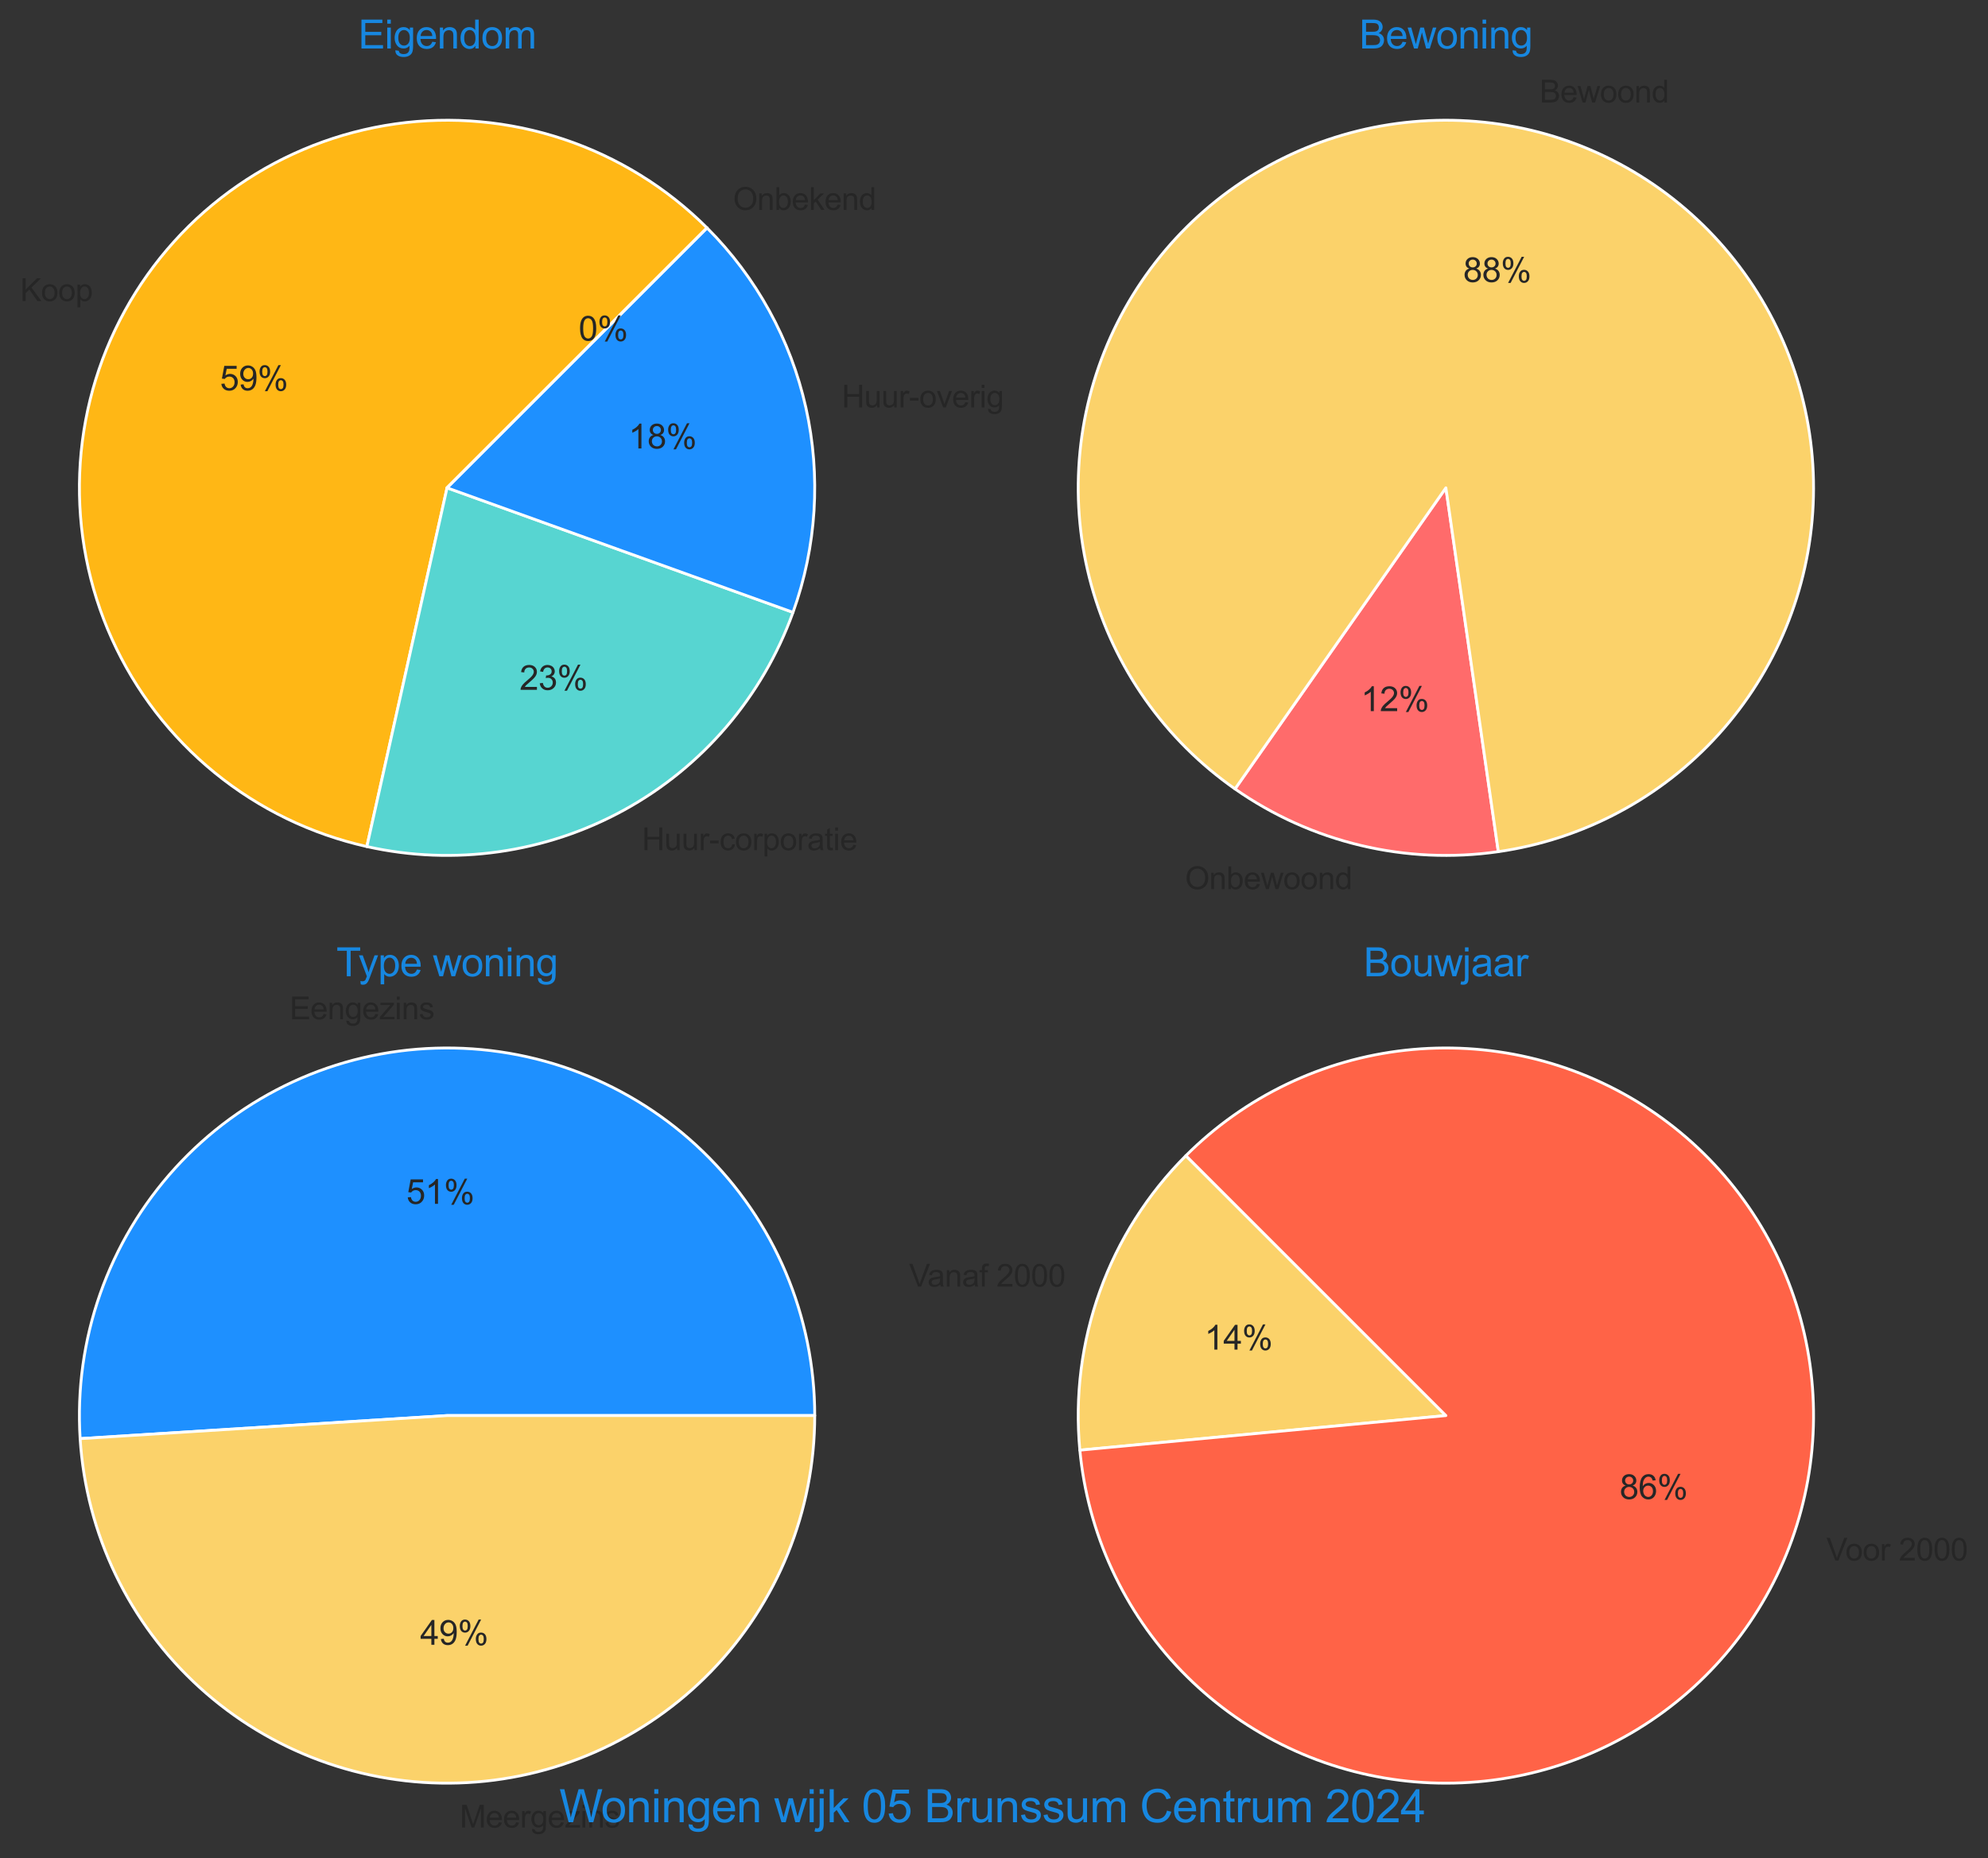 <?xml version="1.0" encoding="utf-8" standalone="no"?>
<!DOCTYPE svg PUBLIC "-//W3C//DTD SVG 1.1//EN"
  "http://www.w3.org/Graphics/SVG/1.1/DTD/svg11.dtd">
<svg xmlns:xlink="http://www.w3.org/1999/xlink" width="705.575pt" height="659.665pt" viewBox="0 0 705.575 659.665" xmlns="http://www.w3.org/2000/svg" version="1.1">
 <rect x="0" y="0" width="705.575" height="659.665" fill="#333333" stroke="none"/>
 <defs>
  <style type="text/css">*{stroke-linejoin: round; stroke-linecap: butt}</style>
 </defs>
 <g id="figure_1">
  <g id="patch_1">
   <path d="M 0 659.665 
L 705.575 659.665 
L 705.575 0 
L 0 0 
L 0 659.665 
z
" style="fill: none"/>
  </g>
  <g id="axes_1">
   <g id="matplotlib.axis_1"/>
   <g id="matplotlib.axis_2"/>
   <g id="patch_2">
    <path d="M 250.944 80.903 
C 236.628 66.587 219.175 55.797 199.97 49.39 
C 180.766 42.983 160.33 41.132 140.287 43.985 
C 120.243 46.837 101.136 54.316 84.481 65.827 
C 67.826 77.338 54.077 92.568 44.323 110.309 
C 34.57 128.051 29.078 147.821 28.283 168.051 
C 27.488 188.281 31.412 208.421 39.744 226.872 
C 48.075 245.324 60.587 261.587 76.288 274.369 
C 91.988 287.151 110.45 296.105 130.208 300.522 
L 158.673 173.174 
z
" style="fill: #ffb715; stroke: #ffffff; stroke-linejoin: miter"/>
   </g>
   <g id="patch_3">
    <path d="M 130.208 300.522 
C 161.21 307.451 193.7 302.827 221.538 287.523 
C 249.375 272.22 270.689 247.265 281.449 217.376 
L 158.673 173.174 
z
" style="fill: #57d5d1; stroke: #ffffff; stroke-linejoin: miter"/>
   </g>
   <g id="patch_4">
    <path d="M 281.449 217.376 
C 289.836 194.08 291.422 168.871 286.021 144.708 
C 280.62 120.545 268.452 98.411 250.944 80.903 
L 158.673 173.174 
z
" style="fill: #1e90ff; stroke: #ffffff; stroke-linejoin: miter"/>
   </g>
   <g id="patch_5">
    <path d="M 250.944 80.903 
C 250.944 80.903 250.944 80.903 250.944 80.903 
L 158.673 173.174 
z
" style="fill: #ff6347; stroke: #ffffff; stroke-linejoin: miter"/>
   </g>
   <g id="text_1">
    <!-- Koop -->
    <g style="fill: #262626" transform="translate(7.2 106.867) scale(0.11 -0.11)">
     <defs>
      <path id="ArialMT-4b" d="M 469 0 
L 469 4581 
L 1075 4581 
L 1075 2309 
L 3350 4581 
L 4172 4581 
L 2250 2725 
L 4256 0 
L 3456 0 
L 1825 2319 
L 1075 1588 
L 1075 0 
L 469 0 
z
" transform="scale(0.016)"/>
      <path id="ArialMT-6f" d="M 213 1659 
Q 213 2581 725 3025 
Q 1153 3394 1769 3394 
Q 2453 3394 2887 2945 
Q 3322 2497 3322 1706 
Q 3322 1066 3130 698 
Q 2938 331 2570 128 
Q 2203 -75 1769 -75 
Q 1072 -75 642 372 
Q 213 819 213 1659 
z
M 791 1659 
Q 791 1022 1069 705 
Q 1347 388 1769 388 
Q 2188 388 2466 706 
Q 2744 1025 2744 1678 
Q 2744 2294 2464 2611 
Q 2184 2928 1769 2928 
Q 1347 2928 1069 2612 
Q 791 2297 791 1659 
z
" transform="scale(0.016)"/>
      <path id="ArialMT-70" d="M 422 -1272 
L 422 3319 
L 934 3319 
L 934 2888 
Q 1116 3141 1344 3267 
Q 1572 3394 1897 3394 
Q 2322 3394 2647 3175 
Q 2972 2956 3137 2557 
Q 3303 2159 3303 1684 
Q 3303 1175 3120 767 
Q 2938 359 2589 142 
Q 2241 -75 1856 -75 
Q 1575 -75 1351 44 
Q 1128 163 984 344 
L 984 -1272 
L 422 -1272 
z
M 931 1641 
Q 931 1000 1190 694 
Q 1450 388 1819 388 
Q 2194 388 2461 705 
Q 2728 1022 2728 1688 
Q 2728 2322 2467 2637 
Q 2206 2953 1844 2953 
Q 1484 2953 1207 2617 
Q 931 2281 931 1641 
z
" transform="scale(0.016)"/>
     </defs>
     <use xlink:href="#ArialMT-4b"/>
     <use xlink:href="#ArialMT-6f" x="66.699"/>
     <use xlink:href="#ArialMT-6f" x="122.314"/>
     <use xlink:href="#ArialMT-70" x="177.93"/>
    </g>
   </g>
   <g id="text_2">
    <!-- 59% -->
    <g style="fill: #262626" transform="translate(78.055 138.557) scale(0.12 -0.12)">
     <defs>
      <path id="ArialMT-35" d="M 266 1200 
L 856 1250 
Q 922 819 1161 601 
Q 1400 384 1738 384 
Q 2144 384 2425 690 
Q 2706 997 2706 1503 
Q 2706 1984 2436 2262 
Q 2166 2541 1728 2541 
Q 1456 2541 1237 2417 
Q 1019 2294 894 2097 
L 366 2166 
L 809 4519 
L 3088 4519 
L 3088 3981 
L 1259 3981 
L 1013 2750 
Q 1425 3038 1878 3038 
Q 2478 3038 2890 2622 
Q 3303 2206 3303 1553 
Q 3303 931 2941 478 
Q 2500 -78 1738 -78 
Q 1113 -78 717 272 
Q 322 622 266 1200 
z
" transform="scale(0.016)"/>
      <path id="ArialMT-39" d="M 350 1059 
L 891 1109 
Q 959 728 1153 556 
Q 1347 384 1650 384 
Q 1909 384 2104 503 
Q 2300 622 2425 820 
Q 2550 1019 2634 1356 
Q 2719 1694 2719 2044 
Q 2719 2081 2716 2156 
Q 2547 1888 2255 1720 
Q 1963 1553 1622 1553 
Q 1053 1553 659 1965 
Q 266 2378 266 3053 
Q 266 3750 677 4175 
Q 1088 4600 1706 4600 
Q 2153 4600 2523 4359 
Q 2894 4119 3086 3673 
Q 3278 3228 3278 2384 
Q 3278 1506 3087 986 
Q 2897 466 2520 194 
Q 2144 -78 1638 -78 
Q 1100 -78 759 220 
Q 419 519 350 1059 
z
M 2653 3081 
Q 2653 3566 2395 3850 
Q 2138 4134 1775 4134 
Q 1400 4134 1122 3828 
Q 844 3522 844 3034 
Q 844 2597 1108 2323 
Q 1372 2050 1759 2050 
Q 2150 2050 2401 2323 
Q 2653 2597 2653 3081 
z
" transform="scale(0.016)"/>
      <path id="ArialMT-25" d="M 372 3481 
Q 372 3972 619 4315 
Q 866 4659 1334 4659 
Q 1766 4659 2048 4351 
Q 2331 4044 2331 3447 
Q 2331 2866 2045 2552 
Q 1759 2238 1341 2238 
Q 925 2238 648 2547 
Q 372 2856 372 3481 
z
M 1350 4272 
Q 1141 4272 1002 4090 
Q 863 3909 863 3425 
Q 863 2984 1003 2804 
Q 1144 2625 1350 2625 
Q 1563 2625 1702 2806 
Q 1841 2988 1841 3469 
Q 1841 3913 1700 4092 
Q 1559 4272 1350 4272 
z
M 1353 -169 
L 3859 4659 
L 4316 4659 
L 1819 -169 
L 1353 -169 
z
M 3334 1075 
Q 3334 1569 3581 1911 
Q 3828 2253 4300 2253 
Q 4731 2253 5014 1945 
Q 5297 1638 5297 1041 
Q 5297 459 5011 145 
Q 4725 -169 4303 -169 
Q 3888 -169 3611 142 
Q 3334 453 3334 1075 
z
M 4316 1866 
Q 4103 1866 3964 1684 
Q 3825 1503 3825 1019 
Q 3825 581 3965 400 
Q 4106 219 4313 219 
Q 4528 219 4667 400 
Q 4806 581 4806 1063 
Q 4806 1506 4665 1686 
Q 4525 1866 4316 1866 
z
" transform="scale(0.016)"/>
     </defs>
     <use xlink:href="#ArialMT-35"/>
     <use xlink:href="#ArialMT-39" x="55.615"/>
     <use xlink:href="#ArialMT-25" x="111.23"/>
    </g>
   </g>
   <g id="text_3">
    <!-- Huur-corporatie -->
    <g style="fill: #262626" transform="translate(227.824 301.802) scale(0.11 -0.11)">
     <defs>
      <path id="ArialMT-48" d="M 513 0 
L 513 4581 
L 1119 4581 
L 1119 2700 
L 3500 2700 
L 3500 4581 
L 4106 4581 
L 4106 0 
L 3500 0 
L 3500 2159 
L 1119 2159 
L 1119 0 
L 513 0 
z
" transform="scale(0.016)"/>
      <path id="ArialMT-75" d="M 2597 0 
L 2597 488 
Q 2209 -75 1544 -75 
Q 1250 -75 995 37 
Q 741 150 617 320 
Q 494 491 444 738 
Q 409 903 409 1263 
L 409 3319 
L 972 3319 
L 972 1478 
Q 972 1038 1006 884 
Q 1059 663 1231 536 
Q 1403 409 1656 409 
Q 1909 409 2131 539 
Q 2353 669 2445 892 
Q 2538 1116 2538 1541 
L 2538 3319 
L 3100 3319 
L 3100 0 
L 2597 0 
z
" transform="scale(0.016)"/>
      <path id="ArialMT-72" d="M 416 0 
L 416 3319 
L 922 3319 
L 922 2816 
Q 1116 3169 1280 3281 
Q 1444 3394 1641 3394 
Q 1925 3394 2219 3213 
L 2025 2691 
Q 1819 2813 1613 2813 
Q 1428 2813 1281 2702 
Q 1134 2591 1072 2394 
Q 978 2094 978 1738 
L 978 0 
L 416 0 
z
" transform="scale(0.016)"/>
      <path id="ArialMT-2d" d="M 203 1375 
L 203 1941 
L 1931 1941 
L 1931 1375 
L 203 1375 
z
" transform="scale(0.016)"/>
      <path id="ArialMT-63" d="M 2588 1216 
L 3141 1144 
Q 3050 572 2676 248 
Q 2303 -75 1759 -75 
Q 1078 -75 664 370 
Q 250 816 250 1647 
Q 250 2184 428 2587 
Q 606 2991 970 3192 
Q 1334 3394 1763 3394 
Q 2303 3394 2647 3120 
Q 2991 2847 3088 2344 
L 2541 2259 
Q 2463 2594 2264 2762 
Q 2066 2931 1784 2931 
Q 1359 2931 1093 2626 
Q 828 2322 828 1663 
Q 828 994 1084 691 
Q 1341 388 1753 388 
Q 2084 388 2306 591 
Q 2528 794 2588 1216 
z
" transform="scale(0.016)"/>
      <path id="ArialMT-61" d="M 2588 409 
Q 2275 144 1986 34 
Q 1697 -75 1366 -75 
Q 819 -75 525 192 
Q 231 459 231 875 
Q 231 1119 342 1320 
Q 453 1522 633 1644 
Q 813 1766 1038 1828 
Q 1203 1872 1538 1913 
Q 2219 1994 2541 2106 
Q 2544 2222 2544 2253 
Q 2544 2597 2384 2738 
Q 2169 2928 1744 2928 
Q 1347 2928 1158 2789 
Q 969 2650 878 2297 
L 328 2372 
Q 403 2725 575 2942 
Q 747 3159 1072 3276 
Q 1397 3394 1825 3394 
Q 2250 3394 2515 3294 
Q 2781 3194 2906 3042 
Q 3031 2891 3081 2659 
Q 3109 2516 3109 2141 
L 3109 1391 
Q 3109 606 3145 398 
Q 3181 191 3288 0 
L 2700 0 
Q 2613 175 2588 409 
z
M 2541 1666 
Q 2234 1541 1622 1453 
Q 1275 1403 1131 1340 
Q 988 1278 909 1158 
Q 831 1038 831 891 
Q 831 666 1001 516 
Q 1172 366 1500 366 
Q 1825 366 2078 508 
Q 2331 650 2450 897 
Q 2541 1088 2541 1459 
L 2541 1666 
z
" transform="scale(0.016)"/>
      <path id="ArialMT-74" d="M 1650 503 
L 1731 6 
Q 1494 -44 1306 -44 
Q 1000 -44 831 53 
Q 663 150 594 308 
Q 525 466 525 972 
L 525 2881 
L 113 2881 
L 113 3319 
L 525 3319 
L 525 4141 
L 1084 4478 
L 1084 3319 
L 1650 3319 
L 1650 2881 
L 1084 2881 
L 1084 941 
Q 1084 700 1114 631 
Q 1144 563 1211 522 
Q 1278 481 1403 481 
Q 1497 481 1650 503 
z
" transform="scale(0.016)"/>
      <path id="ArialMT-69" d="M 425 3934 
L 425 4581 
L 988 4581 
L 988 3934 
L 425 3934 
z
M 425 0 
L 425 3319 
L 988 3319 
L 988 0 
L 425 0 
z
" transform="scale(0.016)"/>
      <path id="ArialMT-65" d="M 2694 1069 
L 3275 997 
Q 3138 488 2766 206 
Q 2394 -75 1816 -75 
Q 1088 -75 661 373 
Q 234 822 234 1631 
Q 234 2469 665 2931 
Q 1097 3394 1784 3394 
Q 2450 3394 2872 2941 
Q 3294 2488 3294 1666 
Q 3294 1616 3291 1516 
L 816 1516 
Q 847 969 1125 678 
Q 1403 388 1819 388 
Q 2128 388 2347 550 
Q 2566 713 2694 1069 
z
M 847 1978 
L 2700 1978 
Q 2663 2397 2488 2606 
Q 2219 2931 1791 2931 
Q 1403 2931 1139 2672 
Q 875 2413 847 1978 
z
" transform="scale(0.016)"/>
     </defs>
     <use xlink:href="#ArialMT-48"/>
     <use xlink:href="#ArialMT-75" x="72.217"/>
     <use xlink:href="#ArialMT-75" x="127.832"/>
     <use xlink:href="#ArialMT-72" x="183.447"/>
     <use xlink:href="#ArialMT-2d" x="216.748"/>
     <use xlink:href="#ArialMT-63" x="250.049"/>
     <use xlink:href="#ArialMT-6f" x="300.049"/>
     <use xlink:href="#ArialMT-72" x="355.664"/>
     <use xlink:href="#ArialMT-70" x="388.965"/>
     <use xlink:href="#ArialMT-6f" x="444.58"/>
     <use xlink:href="#ArialMT-72" x="500.195"/>
     <use xlink:href="#ArialMT-61" x="533.496"/>
     <use xlink:href="#ArialMT-74" x="589.111"/>
     <use xlink:href="#ArialMT-69" x="616.895"/>
     <use xlink:href="#ArialMT-65" x="639.111"/>
    </g>
   </g>
   <g id="text_4">
    <!-- 23% -->
    <g style="fill: #262626" transform="translate(184.383 244.886) scale(0.12 -0.12)">
     <defs>
      <path id="ArialMT-32" d="M 3222 541 
L 3222 0 
L 194 0 
Q 188 203 259 391 
Q 375 700 629 1000 
Q 884 1300 1366 1694 
Q 2113 2306 2375 2664 
Q 2638 3022 2638 3341 
Q 2638 3675 2398 3904 
Q 2159 4134 1775 4134 
Q 1369 4134 1125 3890 
Q 881 3647 878 3216 
L 300 3275 
Q 359 3922 746 4261 
Q 1134 4600 1788 4600 
Q 2447 4600 2831 4234 
Q 3216 3869 3216 3328 
Q 3216 3053 3103 2787 
Q 2991 2522 2730 2228 
Q 2469 1934 1863 1422 
Q 1356 997 1212 845 
Q 1069 694 975 541 
L 3222 541 
z
" transform="scale(0.016)"/>
      <path id="ArialMT-33" d="M 269 1209 
L 831 1284 
Q 928 806 1161 595 
Q 1394 384 1728 384 
Q 2125 384 2398 659 
Q 2672 934 2672 1341 
Q 2672 1728 2419 1979 
Q 2166 2231 1775 2231 
Q 1616 2231 1378 2169 
L 1441 2663 
Q 1497 2656 1531 2656 
Q 1891 2656 2178 2843 
Q 2466 3031 2466 3422 
Q 2466 3731 2256 3934 
Q 2047 4138 1716 4138 
Q 1388 4138 1169 3931 
Q 950 3725 888 3313 
L 325 3413 
Q 428 3978 793 4289 
Q 1159 4600 1703 4600 
Q 2078 4600 2393 4439 
Q 2709 4278 2876 4000 
Q 3044 3722 3044 3409 
Q 3044 3113 2884 2869 
Q 2725 2625 2413 2481 
Q 2819 2388 3044 2092 
Q 3269 1797 3269 1353 
Q 3269 753 2831 336 
Q 2394 -81 1725 -81 
Q 1122 -81 723 278 
Q 325 638 269 1209 
z
" transform="scale(0.016)"/>
     </defs>
     <use xlink:href="#ArialMT-32"/>
     <use xlink:href="#ArialMT-33" x="55.615"/>
     <use xlink:href="#ArialMT-25" x="111.23"/>
    </g>
   </g>
   <g id="text_5">
    <!-- Huur-overig -->
    <g style="fill: #262626" transform="translate(298.756 144.641) scale(0.11 -0.11)">
     <defs>
      <path id="ArialMT-76" d="M 1344 0 
L 81 3319 
L 675 3319 
L 1388 1331 
Q 1503 1009 1600 663 
Q 1675 925 1809 1294 
L 2547 3319 
L 3125 3319 
L 1869 0 
L 1344 0 
z
" transform="scale(0.016)"/>
      <path id="ArialMT-67" d="M 319 -275 
L 866 -356 
Q 900 -609 1056 -725 
Q 1266 -881 1628 -881 
Q 2019 -881 2231 -725 
Q 2444 -569 2519 -288 
Q 2563 -116 2559 434 
Q 2191 0 1641 0 
Q 956 0 581 494 
Q 206 988 206 1678 
Q 206 2153 378 2554 
Q 550 2956 876 3175 
Q 1203 3394 1644 3394 
Q 2231 3394 2613 2919 
L 2613 3319 
L 3131 3319 
L 3131 450 
Q 3131 -325 2973 -648 
Q 2816 -972 2473 -1159 
Q 2131 -1347 1631 -1347 
Q 1038 -1347 672 -1080 
Q 306 -813 319 -275 
z
M 784 1719 
Q 784 1066 1043 766 
Q 1303 466 1694 466 
Q 2081 466 2343 764 
Q 2606 1063 2606 1700 
Q 2606 2309 2336 2618 
Q 2066 2928 1684 2928 
Q 1309 2928 1046 2623 
Q 784 2319 784 1719 
z
" transform="scale(0.016)"/>
     </defs>
     <use xlink:href="#ArialMT-48"/>
     <use xlink:href="#ArialMT-75" x="72.217"/>
     <use xlink:href="#ArialMT-75" x="127.832"/>
     <use xlink:href="#ArialMT-72" x="183.447"/>
     <use xlink:href="#ArialMT-2d" x="216.748"/>
     <use xlink:href="#ArialMT-6f" x="250.049"/>
     <use xlink:href="#ArialMT-76" x="305.664"/>
     <use xlink:href="#ArialMT-65" x="355.664"/>
     <use xlink:href="#ArialMT-72" x="411.279"/>
     <use xlink:href="#ArialMT-69" x="444.58"/>
     <use xlink:href="#ArialMT-67" x="466.797"/>
    </g>
   </g>
   <g id="text_6">
    <!-- 18% -->
    <g style="fill: #262626" transform="translate(223.074 159.196) scale(0.12 -0.12)">
     <defs>
      <path id="ArialMT-31" d="M 2384 0 
L 1822 0 
L 1822 3584 
Q 1619 3391 1289 3197 
Q 959 3003 697 2906 
L 697 3450 
Q 1169 3672 1522 3987 
Q 1875 4303 2022 4600 
L 2384 4600 
L 2384 0 
z
" transform="scale(0.016)"/>
      <path id="ArialMT-38" d="M 1131 2484 
Q 781 2613 612 2850 
Q 444 3088 444 3419 
Q 444 3919 803 4259 
Q 1163 4600 1759 4600 
Q 2359 4600 2725 4251 
Q 3091 3903 3091 3403 
Q 3091 3084 2923 2848 
Q 2756 2613 2416 2484 
Q 2838 2347 3058 2040 
Q 3278 1734 3278 1309 
Q 3278 722 2862 322 
Q 2447 -78 1769 -78 
Q 1091 -78 675 323 
Q 259 725 259 1325 
Q 259 1772 486 2073 
Q 713 2375 1131 2484 
z
M 1019 3438 
Q 1019 3113 1228 2906 
Q 1438 2700 1772 2700 
Q 2097 2700 2305 2904 
Q 2513 3109 2513 3406 
Q 2513 3716 2298 3927 
Q 2084 4138 1766 4138 
Q 1444 4138 1231 3931 
Q 1019 3725 1019 3438 
z
M 838 1322 
Q 838 1081 952 856 
Q 1066 631 1291 507 
Q 1516 384 1775 384 
Q 2178 384 2440 643 
Q 2703 903 2703 1303 
Q 2703 1709 2433 1975 
Q 2163 2241 1756 2241 
Q 1359 2241 1098 1978 
Q 838 1716 838 1322 
z
" transform="scale(0.016)"/>
     </defs>
     <use xlink:href="#ArialMT-31"/>
     <use xlink:href="#ArialMT-38" x="55.615"/>
     <use xlink:href="#ArialMT-25" x="111.23"/>
    </g>
   </g>
   <g id="text_7">
    <!-- Onbekend -->
    <g style="fill: #262626" transform="translate(260.171 74.519) scale(0.11 -0.11)">
     <defs>
      <path id="ArialMT-4f" d="M 309 2231 
Q 309 3372 921 4017 
Q 1534 4663 2503 4663 
Q 3138 4663 3647 4359 
Q 4156 4056 4423 3514 
Q 4691 2972 4691 2284 
Q 4691 1588 4409 1038 
Q 4128 488 3612 205 
Q 3097 -78 2500 -78 
Q 1853 -78 1343 234 
Q 834 547 571 1087 
Q 309 1628 309 2231 
z
M 934 2222 
Q 934 1394 1379 917 
Q 1825 441 2497 441 
Q 3181 441 3623 922 
Q 4066 1403 4066 2288 
Q 4066 2847 3877 3264 
Q 3688 3681 3323 3911 
Q 2959 4141 2506 4141 
Q 1863 4141 1398 3698 
Q 934 3256 934 2222 
z
" transform="scale(0.016)"/>
      <path id="ArialMT-6e" d="M 422 0 
L 422 3319 
L 928 3319 
L 928 2847 
Q 1294 3394 1984 3394 
Q 2284 3394 2536 3286 
Q 2788 3178 2913 3003 
Q 3038 2828 3088 2588 
Q 3119 2431 3119 2041 
L 3119 0 
L 2556 0 
L 2556 2019 
Q 2556 2363 2490 2533 
Q 2425 2703 2258 2804 
Q 2091 2906 1866 2906 
Q 1506 2906 1245 2678 
Q 984 2450 984 1813 
L 984 0 
L 422 0 
z
" transform="scale(0.016)"/>
      <path id="ArialMT-62" d="M 941 0 
L 419 0 
L 419 4581 
L 981 4581 
L 981 2947 
Q 1338 3394 1891 3394 
Q 2197 3394 2470 3270 
Q 2744 3147 2920 2923 
Q 3097 2700 3197 2384 
Q 3297 2069 3297 1709 
Q 3297 856 2875 390 
Q 2453 -75 1863 -75 
Q 1275 -75 941 416 
L 941 0 
z
M 934 1684 
Q 934 1088 1097 822 
Q 1363 388 1816 388 
Q 2184 388 2453 708 
Q 2722 1028 2722 1663 
Q 2722 2313 2464 2622 
Q 2206 2931 1841 2931 
Q 1472 2931 1203 2611 
Q 934 2291 934 1684 
z
" transform="scale(0.016)"/>
      <path id="ArialMT-6b" d="M 425 0 
L 425 4581 
L 988 4581 
L 988 1969 
L 2319 3319 
L 3047 3319 
L 1778 2088 
L 3175 0 
L 2481 0 
L 1384 1697 
L 988 1316 
L 988 0 
L 425 0 
z
" transform="scale(0.016)"/>
      <path id="ArialMT-64" d="M 2575 0 
L 2575 419 
Q 2259 -75 1647 -75 
Q 1250 -75 917 144 
Q 584 363 401 755 
Q 219 1147 219 1656 
Q 219 2153 384 2558 
Q 550 2963 881 3178 
Q 1213 3394 1622 3394 
Q 1922 3394 2156 3267 
Q 2391 3141 2538 2938 
L 2538 4581 
L 3097 4581 
L 3097 0 
L 2575 0 
z
M 797 1656 
Q 797 1019 1065 703 
Q 1334 388 1700 388 
Q 2069 388 2326 689 
Q 2584 991 2584 1609 
Q 2584 2291 2321 2609 
Q 2059 2928 1675 2928 
Q 1300 2928 1048 2622 
Q 797 2316 797 1656 
z
" transform="scale(0.016)"/>
     </defs>
     <use xlink:href="#ArialMT-4f"/>
     <use xlink:href="#ArialMT-6e" x="77.783"/>
     <use xlink:href="#ArialMT-62" x="133.398"/>
     <use xlink:href="#ArialMT-65" x="189.014"/>
     <use xlink:href="#ArialMT-6b" x="244.629"/>
     <use xlink:href="#ArialMT-65" x="294.629"/>
     <use xlink:href="#ArialMT-6e" x="350.244"/>
     <use xlink:href="#ArialMT-64" x="405.859"/>
    </g>
   </g>
   <g id="text_8">
    <!-- 0% -->
    <g style="fill: #262626" transform="translate(205.364 120.913) scale(0.12 -0.12)">
     <defs>
      <path id="ArialMT-30" d="M 266 2259 
Q 266 3072 433 3567 
Q 600 4063 929 4331 
Q 1259 4600 1759 4600 
Q 2128 4600 2406 4451 
Q 2684 4303 2865 4023 
Q 3047 3744 3150 3342 
Q 3253 2941 3253 2259 
Q 3253 1453 3087 958 
Q 2922 463 2592 192 
Q 2263 -78 1759 -78 
Q 1097 -78 719 397 
Q 266 969 266 2259 
z
M 844 2259 
Q 844 1131 1108 757 
Q 1372 384 1759 384 
Q 2147 384 2411 759 
Q 2675 1134 2675 2259 
Q 2675 3391 2411 3762 
Q 2147 4134 1753 4134 
Q 1366 4134 1134 3806 
Q 844 3388 844 2259 
z
" transform="scale(0.016)"/>
     </defs>
     <use xlink:href="#ArialMT-30"/>
     <use xlink:href="#ArialMT-25" x="55.615"/>
    </g>
   </g>
   <g id="text_9">
    <!-- Eigendom -->
    <g style="fill: #1787e0" transform="translate(127.154 17.221) scale(0.14 -0.14)">
     <defs>
      <path id="ArialMT-45" d="M 506 0 
L 506 4581 
L 3819 4581 
L 3819 4041 
L 1113 4041 
L 1113 2638 
L 3647 2638 
L 3647 2100 
L 1113 2100 
L 1113 541 
L 3925 541 
L 3925 0 
L 506 0 
z
" transform="scale(0.016)"/>
      <path id="ArialMT-6d" d="M 422 0 
L 422 3319 
L 925 3319 
L 925 2853 
Q 1081 3097 1340 3245 
Q 1600 3394 1931 3394 
Q 2300 3394 2536 3241 
Q 2772 3088 2869 2813 
Q 3263 3394 3894 3394 
Q 4388 3394 4653 3120 
Q 4919 2847 4919 2278 
L 4919 0 
L 4359 0 
L 4359 2091 
Q 4359 2428 4304 2576 
Q 4250 2725 4106 2815 
Q 3963 2906 3769 2906 
Q 3419 2906 3187 2673 
Q 2956 2441 2956 1928 
L 2956 0 
L 2394 0 
L 2394 2156 
Q 2394 2531 2256 2718 
Q 2119 2906 1806 2906 
Q 1569 2906 1367 2781 
Q 1166 2656 1075 2415 
Q 984 2175 984 1722 
L 984 0 
L 422 0 
z
" transform="scale(0.016)"/>
     </defs>
     <use xlink:href="#ArialMT-45"/>
     <use xlink:href="#ArialMT-69" x="66.699"/>
     <use xlink:href="#ArialMT-67" x="88.916"/>
     <use xlink:href="#ArialMT-65" x="144.531"/>
     <use xlink:href="#ArialMT-6e" x="200.146"/>
     <use xlink:href="#ArialMT-64" x="255.762"/>
     <use xlink:href="#ArialMT-6f" x="311.377"/>
     <use xlink:href="#ArialMT-6d" x="366.992"/>
    </g>
   </g>
  </g>
  <g id="axes_2">
   <g id="matplotlib.axis_3"/>
   <g id="matplotlib.axis_4"/>
   <g id="patch_6">
    <path d="M 438.322 280.065 
C 451.794 289.498 466.929 296.3 482.927 300.111 
C 498.926 303.922 515.502 304.675 531.78 302.329 
L 513.168 173.173 
z
" style="fill: #ff6b6b; stroke: #ffffff; stroke-linejoin: miter"/>
   </g>
   <g id="patch_7">
    <path d="M 531.78 302.329 
C 546.694 300.18 561.125 295.464 574.43 288.389 
C 587.735 281.315 599.714 271.989 609.836 260.826 
C 619.958 249.663 628.07 236.831 633.812 222.899 
C 639.555 208.967 642.841 194.146 643.524 179.092 
C 644.208 164.039 642.279 148.981 637.823 134.586 
C 633.367 120.191 626.451 106.676 617.382 94.642 
C 608.314 82.608 597.229 72.234 584.62 63.983 
C 572.011 55.732 558.067 49.727 543.409 46.235 
C 528.75 42.743 513.597 41.816 498.622 43.496 
C 483.648 45.176 469.076 49.437 455.556 56.089 
C 442.035 62.742 429.769 71.687 419.301 82.527 
C 408.833 93.366 400.322 105.938 394.145 119.682 
C 387.968 133.427 384.218 148.138 383.062 163.162 
C 381.906 178.186 383.361 193.298 387.363 207.826 
C 391.364 222.353 397.852 236.079 406.539 248.392 
C 415.225 260.705 425.978 271.421 438.322 280.065 
L 513.168 173.173 
z
" style="fill: #fbd26a; stroke: #ffffff; stroke-linejoin: miter"/>
   </g>
   <g id="text_10">
    <!-- Onbewoond -->
    <g style="fill: #262626" transform="translate(420.584 315.648) scale(0.11 -0.11)">
     <defs>
      <path id="ArialMT-77" d="M 1034 0 
L 19 3319 
L 600 3319 
L 1128 1403 
L 1325 691 
Q 1338 744 1497 1375 
L 2025 3319 
L 2603 3319 
L 3100 1394 
L 3266 759 
L 3456 1400 
L 4025 3319 
L 4572 3319 
L 3534 0 
L 2950 0 
L 2422 1988 
L 2294 2553 
L 1622 0 
L 1034 0 
z
" transform="scale(0.016)"/>
     </defs>
     <use xlink:href="#ArialMT-4f"/>
     <use xlink:href="#ArialMT-6e" x="77.783"/>
     <use xlink:href="#ArialMT-62" x="133.398"/>
     <use xlink:href="#ArialMT-65" x="189.014"/>
     <use xlink:href="#ArialMT-77" x="244.629"/>
     <use xlink:href="#ArialMT-6f" x="316.846"/>
     <use xlink:href="#ArialMT-6f" x="372.461"/>
     <use xlink:href="#ArialMT-6e" x="428.076"/>
     <use xlink:href="#ArialMT-64" x="483.691"/>
    </g>
   </g>
   <g id="text_11">
    <!-- 12% -->
    <g style="fill: #262626" transform="translate(483.015 252.438) scale(0.12 -0.12)">
     <use xlink:href="#ArialMT-31"/>
     <use xlink:href="#ArialMT-32" x="55.615"/>
     <use xlink:href="#ArialMT-25" x="111.23"/>
    </g>
   </g>
   <g id="text_12">
    <!-- Bewoond -->
    <g style="fill: #262626" transform="translate(546.433 36.385) scale(0.11 -0.11)">
     <defs>
      <path id="ArialMT-42" d="M 469 0 
L 469 4581 
L 2188 4581 
Q 2713 4581 3030 4442 
Q 3347 4303 3526 4014 
Q 3706 3725 3706 3409 
Q 3706 3116 3547 2856 
Q 3388 2597 3066 2438 
Q 3481 2316 3704 2022 
Q 3928 1728 3928 1328 
Q 3928 1006 3792 729 
Q 3656 453 3456 303 
Q 3256 153 2954 76 
Q 2653 0 2216 0 
L 469 0 
z
M 1075 2656 
L 2066 2656 
Q 2469 2656 2644 2709 
Q 2875 2778 2992 2937 
Q 3109 3097 3109 3338 
Q 3109 3566 3000 3739 
Q 2891 3913 2687 3977 
Q 2484 4041 1991 4041 
L 1075 4041 
L 1075 2656 
z
M 1075 541 
L 2216 541 
Q 2509 541 2628 563 
Q 2838 600 2978 687 
Q 3119 775 3209 942 
Q 3300 1109 3300 1328 
Q 3300 1584 3169 1773 
Q 3038 1963 2805 2039 
Q 2572 2116 2134 2116 
L 1075 2116 
L 1075 541 
z
" transform="scale(0.016)"/>
     </defs>
     <use xlink:href="#ArialMT-42"/>
     <use xlink:href="#ArialMT-65" x="66.699"/>
     <use xlink:href="#ArialMT-77" x="122.314"/>
     <use xlink:href="#ArialMT-6f" x="194.531"/>
     <use xlink:href="#ArialMT-6f" x="250.146"/>
     <use xlink:href="#ArialMT-6e" x="305.762"/>
     <use xlink:href="#ArialMT-64" x="361.377"/>
    </g>
   </g>
   <g id="text_13">
    <!-- 88% -->
    <g style="fill: #262626" transform="translate(519.304 100.112) scale(0.12 -0.12)">
     <use xlink:href="#ArialMT-38"/>
     <use xlink:href="#ArialMT-38" x="55.615"/>
     <use xlink:href="#ArialMT-25" x="111.23"/>
    </g>
   </g>
   <g id="text_14">
    <!-- Bewoning -->
    <g style="fill: #1787e0" transform="translate(482.425 17.221) scale(0.14 -0.14)">
     <use xlink:href="#ArialMT-42"/>
     <use xlink:href="#ArialMT-65" x="66.699"/>
     <use xlink:href="#ArialMT-77" x="122.314"/>
     <use xlink:href="#ArialMT-6f" x="194.531"/>
     <use xlink:href="#ArialMT-6e" x="250.146"/>
     <use xlink:href="#ArialMT-69" x="305.762"/>
     <use xlink:href="#ArialMT-6e" x="327.979"/>
     <use xlink:href="#ArialMT-67" x="383.594"/>
    </g>
   </g>
  </g>
  <g id="axes_3">
   <g id="matplotlib.axis_5"/>
   <g id="matplotlib.axis_6"/>
   <g id="patch_8">
    <path d="M 289.163 502.513 
C 289.163 485.032 285.651 467.729 278.834 451.631 
C 272.018 435.534 262.036 420.97 249.483 408.805 
C 236.93 396.64 222.059 387.12 205.755 380.813 
C 189.452 374.506 172.046 371.538 154.574 372.087 
C 137.102 372.636 119.917 376.691 104.042 384.009 
C 88.167 391.328 73.923 401.762 62.158 414.692 
C 50.393 427.621 41.346 442.783 35.554 459.277 
C 29.762 475.77 27.342 493.26 28.44 510.707 
L 158.673 502.513 
z
" style="fill: #1e90ff; stroke: #ffffff; stroke-linejoin: miter"/>
   </g>
   <g id="patch_9">
    <path d="M 28.44 510.707 
C 30.568 544.526 45.788 576.222 70.851 599.028 
C 95.915 621.834 128.902 634.004 162.772 632.939 
C 196.642 631.875 228.8 617.658 252.382 593.323 
C 275.964 568.988 289.163 536.4 289.163 502.513 
L 158.673 502.513 
z
" style="fill: #fbd26a; stroke: #ffffff; stroke-linejoin: miter"/>
   </g>
   <g id="text_15">
    <!-- Eengezins -->
    <g style="fill: #262626" transform="translate(102.798 361.824) scale(0.11 -0.11)">
     <defs>
      <path id="ArialMT-7a" d="M 125 0 
L 125 456 
L 2238 2881 
Q 1878 2863 1603 2863 
L 250 2863 
L 250 3319 
L 2963 3319 
L 2963 2947 
L 1166 841 
L 819 456 
Q 1197 484 1528 484 
L 3063 484 
L 3063 0 
L 125 0 
z
" transform="scale(0.016)"/>
      <path id="ArialMT-73" d="M 197 991 
L 753 1078 
Q 800 744 1014 566 
Q 1228 388 1613 388 
Q 2000 388 2187 545 
Q 2375 703 2375 916 
Q 2375 1106 2209 1216 
Q 2094 1291 1634 1406 
Q 1016 1563 777 1677 
Q 538 1791 414 1992 
Q 291 2194 291 2438 
Q 291 2659 392 2848 
Q 494 3038 669 3163 
Q 800 3259 1026 3326 
Q 1253 3394 1513 3394 
Q 1903 3394 2198 3281 
Q 2494 3169 2634 2976 
Q 2775 2784 2828 2463 
L 2278 2388 
Q 2241 2644 2061 2787 
Q 1881 2931 1553 2931 
Q 1166 2931 1000 2803 
Q 834 2675 834 2503 
Q 834 2394 903 2306 
Q 972 2216 1119 2156 
Q 1203 2125 1616 2013 
Q 2213 1853 2448 1751 
Q 2684 1650 2818 1456 
Q 2953 1263 2953 975 
Q 2953 694 2789 445 
Q 2625 197 2315 61 
Q 2006 -75 1616 -75 
Q 969 -75 630 194 
Q 291 463 197 991 
z
" transform="scale(0.016)"/>
     </defs>
     <use xlink:href="#ArialMT-45"/>
     <use xlink:href="#ArialMT-65" x="66.699"/>
     <use xlink:href="#ArialMT-6e" x="122.314"/>
     <use xlink:href="#ArialMT-67" x="177.93"/>
     <use xlink:href="#ArialMT-65" x="233.545"/>
     <use xlink:href="#ArialMT-7a" x="289.16"/>
     <use xlink:href="#ArialMT-69" x="339.16"/>
     <use xlink:href="#ArialMT-6e" x="361.377"/>
     <use xlink:href="#ArialMT-73" x="416.992"/>
    </g>
   </g>
   <g id="text_16">
    <!-- 51% -->
    <g style="fill: #262626" transform="translate(144.205 427.36) scale(0.12 -0.12)">
     <use xlink:href="#ArialMT-35"/>
     <use xlink:href="#ArialMT-31" x="55.615"/>
     <use xlink:href="#ArialMT-25" x="111.23"/>
    </g>
   </g>
   <g id="text_17">
    <!-- Meergezins -->
    <g style="fill: #262626" transform="translate(163.182 648.761) scale(0.11 -0.11)">
     <defs>
      <path id="ArialMT-4d" d="M 475 0 
L 475 4581 
L 1388 4581 
L 2472 1338 
Q 2622 884 2691 659 
Q 2769 909 2934 1394 
L 4031 4581 
L 4847 4581 
L 4847 0 
L 4263 0 
L 4263 3834 
L 2931 0 
L 2384 0 
L 1059 3900 
L 1059 0 
L 475 0 
z
" transform="scale(0.016)"/>
     </defs>
     <use xlink:href="#ArialMT-4d"/>
     <use xlink:href="#ArialMT-65" x="83.301"/>
     <use xlink:href="#ArialMT-65" x="138.916"/>
     <use xlink:href="#ArialMT-72" x="194.531"/>
     <use xlink:href="#ArialMT-67" x="227.832"/>
     <use xlink:href="#ArialMT-65" x="283.447"/>
     <use xlink:href="#ArialMT-7a" x="339.062"/>
     <use xlink:href="#ArialMT-69" x="389.062"/>
     <use xlink:href="#ArialMT-6e" x="411.279"/>
     <use xlink:href="#ArialMT-73" x="466.895"/>
    </g>
   </g>
   <g id="text_18">
    <!-- 49% -->
    <g style="fill: #262626" transform="translate(149.124 583.871) scale(0.12 -0.12)">
     <defs>
      <path id="ArialMT-34" d="M 2069 0 
L 2069 1097 
L 81 1097 
L 81 1613 
L 2172 4581 
L 2631 4581 
L 2631 1613 
L 3250 1613 
L 3250 1097 
L 2631 1097 
L 2631 0 
L 2069 0 
z
M 2069 1613 
L 2069 3678 
L 634 1613 
L 2069 1613 
z
" transform="scale(0.016)"/>
     </defs>
     <use xlink:href="#ArialMT-34"/>
     <use xlink:href="#ArialMT-39" x="55.615"/>
     <use xlink:href="#ArialMT-25" x="111.23"/>
    </g>
   </g>
   <g id="text_19">
    <!-- Type woning -->
    <g style="fill: #1787e0" transform="translate(119.371 346.561) scale(0.14 -0.14)">
     <defs>
      <path id="ArialMT-54" d="M 1659 0 
L 1659 4041 
L 150 4041 
L 150 4581 
L 3781 4581 
L 3781 4041 
L 2266 4041 
L 2266 0 
L 1659 0 
z
" transform="scale(0.016)"/>
      <path id="ArialMT-79" d="M 397 -1278 
L 334 -750 
Q 519 -800 656 -800 
Q 844 -800 956 -737 
Q 1069 -675 1141 -563 
Q 1194 -478 1313 -144 
Q 1328 -97 1363 -6 
L 103 3319 
L 709 3319 
L 1400 1397 
Q 1534 1031 1641 628 
Q 1738 1016 1872 1384 
L 2581 3319 
L 3144 3319 
L 1881 -56 
Q 1678 -603 1566 -809 
Q 1416 -1088 1222 -1217 
Q 1028 -1347 759 -1347 
Q 597 -1347 397 -1278 
z
" transform="scale(0.016)"/>
      <path id="ArialMT-20" transform="scale(0.016)"/>
     </defs>
     <use xlink:href="#ArialMT-54"/>
     <use xlink:href="#ArialMT-79" x="55.584"/>
     <use xlink:href="#ArialMT-70" x="105.584"/>
     <use xlink:href="#ArialMT-65" x="161.199"/>
     <use xlink:href="#ArialMT-20" x="216.814"/>
     <use xlink:href="#ArialMT-77" x="244.598"/>
     <use xlink:href="#ArialMT-6f" x="316.814"/>
     <use xlink:href="#ArialMT-6e" x="372.43"/>
     <use xlink:href="#ArialMT-69" x="428.045"/>
     <use xlink:href="#ArialMT-6e" x="450.262"/>
     <use xlink:href="#ArialMT-67" x="505.877"/>
    </g>
   </g>
  </g>
  <g id="axes_4">
   <g id="matplotlib.axis_7"/>
   <g id="matplotlib.axis_8"/>
   <g id="patch_10">
    <path d="M 420.897 410.243 
C 407.316 423.824 396.899 440.239 390.392 458.311 
C 383.886 476.383 381.449 495.671 383.257 514.793 
L 513.168 502.513 
z
" style="fill: #fbd26a; stroke: #ffffff; stroke-linejoin: miter"/>
   </g>
   <g id="patch_11">
    <path d="M 383.257 514.793 
C 384.642 529.453 388.499 543.772 394.664 557.144 
C 400.829 570.516 409.212 582.749 419.459 593.323 
C 429.707 603.897 441.67 612.661 454.842 619.243 
C 468.013 625.824 482.205 630.129 496.813 631.975 
C 511.422 633.82 526.238 633.18 540.633 630.081 
C 555.027 626.982 568.794 621.468 581.349 613.775 
C 593.904 606.081 605.066 596.318 614.363 584.899 
C 623.659 573.48 630.956 560.569 635.944 546.715 
C 640.932 532.861 643.539 518.262 643.654 503.538 
C 643.77 488.814 641.393 474.176 636.623 460.245 
C 631.854 446.314 624.76 433.291 615.644 421.727 
C 606.529 410.164 595.521 400.226 583.088 392.337 
C 570.656 384.447 556.977 378.718 542.633 375.393 
C 528.289 372.068 513.484 371.195 498.849 372.811 
C 484.213 374.427 469.956 378.508 456.682 384.882 
C 443.409 391.256 431.309 399.831 420.897 410.243 
L 513.168 502.513 
z
" style="fill: #ff6347; stroke: #ffffff; stroke-linejoin: miter"/>
   </g>
   <g id="text_20">
    <!-- Vanaf 2000 -->
    <g style="fill: #262626" transform="translate(322.657 456.735) scale(0.11 -0.11)">
     <defs>
      <path id="ArialMT-56" d="M 1803 0 
L 28 4581 
L 684 4581 
L 1875 1253 
Q 2019 853 2116 503 
Q 2222 878 2363 1253 
L 3600 4581 
L 4219 4581 
L 2425 0 
L 1803 0 
z
" transform="scale(0.016)"/>
      <path id="ArialMT-66" d="M 556 0 
L 556 2881 
L 59 2881 
L 59 3319 
L 556 3319 
L 556 3672 
Q 556 4006 616 4169 
Q 697 4388 901 4523 
Q 1106 4659 1475 4659 
Q 1713 4659 2000 4603 
L 1916 4113 
Q 1741 4144 1584 4144 
Q 1328 4144 1222 4034 
Q 1116 3925 1116 3625 
L 1116 3319 
L 1763 3319 
L 1763 2881 
L 1116 2881 
L 1116 0 
L 556 0 
z
" transform="scale(0.016)"/>
     </defs>
     <use xlink:href="#ArialMT-56"/>
     <use xlink:href="#ArialMT-61" x="59.324"/>
     <use xlink:href="#ArialMT-6e" x="114.939"/>
     <use xlink:href="#ArialMT-61" x="170.555"/>
     <use xlink:href="#ArialMT-66" x="226.17"/>
     <use xlink:href="#ArialMT-20" x="253.953"/>
     <use xlink:href="#ArialMT-32" x="281.736"/>
     <use xlink:href="#ArialMT-30" x="337.352"/>
     <use xlink:href="#ArialMT-30" x="392.967"/>
     <use xlink:href="#ArialMT-30" x="448.582"/>
    </g>
   </g>
   <g id="text_21">
    <!-- 14% -->
    <g style="fill: #262626" transform="translate(427.494 479.094) scale(0.12 -0.12)">
     <use xlink:href="#ArialMT-31"/>
     <use xlink:href="#ArialMT-34" x="55.615"/>
     <use xlink:href="#ArialMT-25" x="111.23"/>
    </g>
   </g>
   <g id="text_22">
    <!-- Voor 2000 -->
    <g style="fill: #262626" transform="translate(648.222 553.979) scale(0.11 -0.11)">
     <use xlink:href="#ArialMT-56"/>
     <use xlink:href="#ArialMT-6f" x="61.199"/>
     <use xlink:href="#ArialMT-6f" x="116.814"/>
     <use xlink:href="#ArialMT-72" x="172.43"/>
     <use xlink:href="#ArialMT-20" x="205.73"/>
     <use xlink:href="#ArialMT-32" x="233.514"/>
     <use xlink:href="#ArialMT-30" x="289.129"/>
     <use xlink:href="#ArialMT-30" x="344.744"/>
     <use xlink:href="#ArialMT-30" x="400.359"/>
    </g>
   </g>
   <g id="text_23">
    <!-- 86% -->
    <g style="fill: #262626" transform="translate(574.825 532.137) scale(0.12 -0.12)">
     <defs>
      <path id="ArialMT-36" d="M 3184 3459 
L 2625 3416 
Q 2550 3747 2413 3897 
Q 2184 4138 1850 4138 
Q 1581 4138 1378 3988 
Q 1113 3794 959 3422 
Q 806 3050 800 2363 
Q 1003 2672 1297 2822 
Q 1591 2972 1913 2972 
Q 2475 2972 2870 2558 
Q 3266 2144 3266 1488 
Q 3266 1056 3080 686 
Q 2894 316 2569 119 
Q 2244 -78 1831 -78 
Q 1128 -78 684 439 
Q 241 956 241 2144 
Q 241 3472 731 4075 
Q 1159 4600 1884 4600 
Q 2425 4600 2770 4297 
Q 3116 3994 3184 3459 
z
M 888 1484 
Q 888 1194 1011 928 
Q 1134 663 1356 523 
Q 1578 384 1822 384 
Q 2178 384 2434 671 
Q 2691 959 2691 1453 
Q 2691 1928 2437 2201 
Q 2184 2475 1800 2475 
Q 1419 2475 1153 2201 
Q 888 1928 888 1484 
z
" transform="scale(0.016)"/>
     </defs>
     <use xlink:href="#ArialMT-38"/>
     <use xlink:href="#ArialMT-36" x="55.615"/>
     <use xlink:href="#ArialMT-25" x="111.23"/>
    </g>
   </g>
   <g id="text_24">
    <!-- Bouwjaar -->
    <g style="fill: #1787e0" transform="translate(483.987 346.561) scale(0.14 -0.14)">
     <defs>
      <path id="ArialMT-6a" d="M 419 3928 
L 419 4581 
L 981 4581 
L 981 3928 
L 419 3928 
z
M -294 -1288 
L -188 -809 
Q -19 -853 78 -853 
Q 250 -853 334 -739 
Q 419 -625 419 -169 
L 419 3319 
L 981 3319 
L 981 -181 
Q 981 -794 822 -1034 
Q 619 -1347 147 -1347 
Q -81 -1347 -294 -1288 
z
" transform="scale(0.016)"/>
     </defs>
     <use xlink:href="#ArialMT-42"/>
     <use xlink:href="#ArialMT-6f" x="66.699"/>
     <use xlink:href="#ArialMT-75" x="122.314"/>
     <use xlink:href="#ArialMT-77" x="177.93"/>
     <use xlink:href="#ArialMT-6a" x="250.146"/>
     <use xlink:href="#ArialMT-61" x="272.363"/>
     <use xlink:href="#ArialMT-61" x="327.979"/>
     <use xlink:href="#ArialMT-72" x="383.594"/>
    </g>
   </g>
  </g>
  <g id="text_25">
   <!-- Woningen wijk 05 Brunssum Centrum 2024 -->
   <g style="fill: #1787e0" transform="translate(198.508 646.868) scale(0.16 -0.16)">
    <defs>
     <path id="ArialMT-57" d="M 1294 0 
L 78 4581 
L 700 4581 
L 1397 1578 
Q 1509 1106 1591 641 
Q 1766 1375 1797 1488 
L 2669 4581 
L 3400 4581 
L 4056 2263 
Q 4303 1400 4413 641 
Q 4500 1075 4641 1638 
L 5359 4581 
L 5969 4581 
L 4713 0 
L 4128 0 
L 3163 3491 
Q 3041 3928 3019 4028 
Q 2947 3713 2884 3491 
L 1913 0 
L 1294 0 
z
" transform="scale(0.016)"/>
     <path id="ArialMT-43" d="M 3763 1606 
L 4369 1453 
Q 4178 706 3683 314 
Q 3188 -78 2472 -78 
Q 1731 -78 1267 223 
Q 803 525 561 1097 
Q 319 1669 319 2325 
Q 319 3041 592 3573 
Q 866 4106 1370 4382 
Q 1875 4659 2481 4659 
Q 3169 4659 3637 4309 
Q 4106 3959 4291 3325 
L 3694 3184 
Q 3534 3684 3231 3912 
Q 2928 4141 2469 4141 
Q 1941 4141 1586 3887 
Q 1231 3634 1087 3207 
Q 944 2781 944 2328 
Q 944 1744 1114 1308 
Q 1284 872 1643 656 
Q 2003 441 2422 441 
Q 2931 441 3284 734 
Q 3638 1028 3763 1606 
z
" transform="scale(0.016)"/>
    </defs>
    <use xlink:href="#ArialMT-57"/>
    <use xlink:href="#ArialMT-6f" x="92.635"/>
    <use xlink:href="#ArialMT-6e" x="148.25"/>
    <use xlink:href="#ArialMT-69" x="203.865"/>
    <use xlink:href="#ArialMT-6e" x="226.082"/>
    <use xlink:href="#ArialMT-67" x="281.697"/>
    <use xlink:href="#ArialMT-65" x="337.312"/>
    <use xlink:href="#ArialMT-6e" x="392.928"/>
    <use xlink:href="#ArialMT-20" x="448.543"/>
    <use xlink:href="#ArialMT-77" x="476.326"/>
    <use xlink:href="#ArialMT-69" x="548.543"/>
    <use xlink:href="#ArialMT-6a" x="570.76"/>
    <use xlink:href="#ArialMT-6b" x="592.977"/>
    <use xlink:href="#ArialMT-20" x="642.977"/>
    <use xlink:href="#ArialMT-30" x="670.76"/>
    <use xlink:href="#ArialMT-35" x="726.375"/>
    <use xlink:href="#ArialMT-20" x="781.99"/>
    <use xlink:href="#ArialMT-42" x="809.773"/>
    <use xlink:href="#ArialMT-72" x="876.473"/>
    <use xlink:href="#ArialMT-75" x="909.773"/>
    <use xlink:href="#ArialMT-6e" x="965.389"/>
    <use xlink:href="#ArialMT-73" x="1021.004"/>
    <use xlink:href="#ArialMT-73" x="1071.004"/>
    <use xlink:href="#ArialMT-75" x="1121.004"/>
    <use xlink:href="#ArialMT-6d" x="1176.619"/>
    <use xlink:href="#ArialMT-20" x="1259.92"/>
    <use xlink:href="#ArialMT-43" x="1287.703"/>
    <use xlink:href="#ArialMT-65" x="1359.92"/>
    <use xlink:href="#ArialMT-6e" x="1415.535"/>
    <use xlink:href="#ArialMT-74" x="1471.15"/>
    <use xlink:href="#ArialMT-72" x="1498.934"/>
    <use xlink:href="#ArialMT-75" x="1532.234"/>
    <use xlink:href="#ArialMT-6d" x="1587.85"/>
    <use xlink:href="#ArialMT-20" x="1671.15"/>
    <use xlink:href="#ArialMT-32" x="1698.934"/>
    <use xlink:href="#ArialMT-30" x="1754.549"/>
    <use xlink:href="#ArialMT-32" x="1810.164"/>
    <use xlink:href="#ArialMT-34" x="1865.779"/>
   </g>
  </g>
 </g>
</svg>
